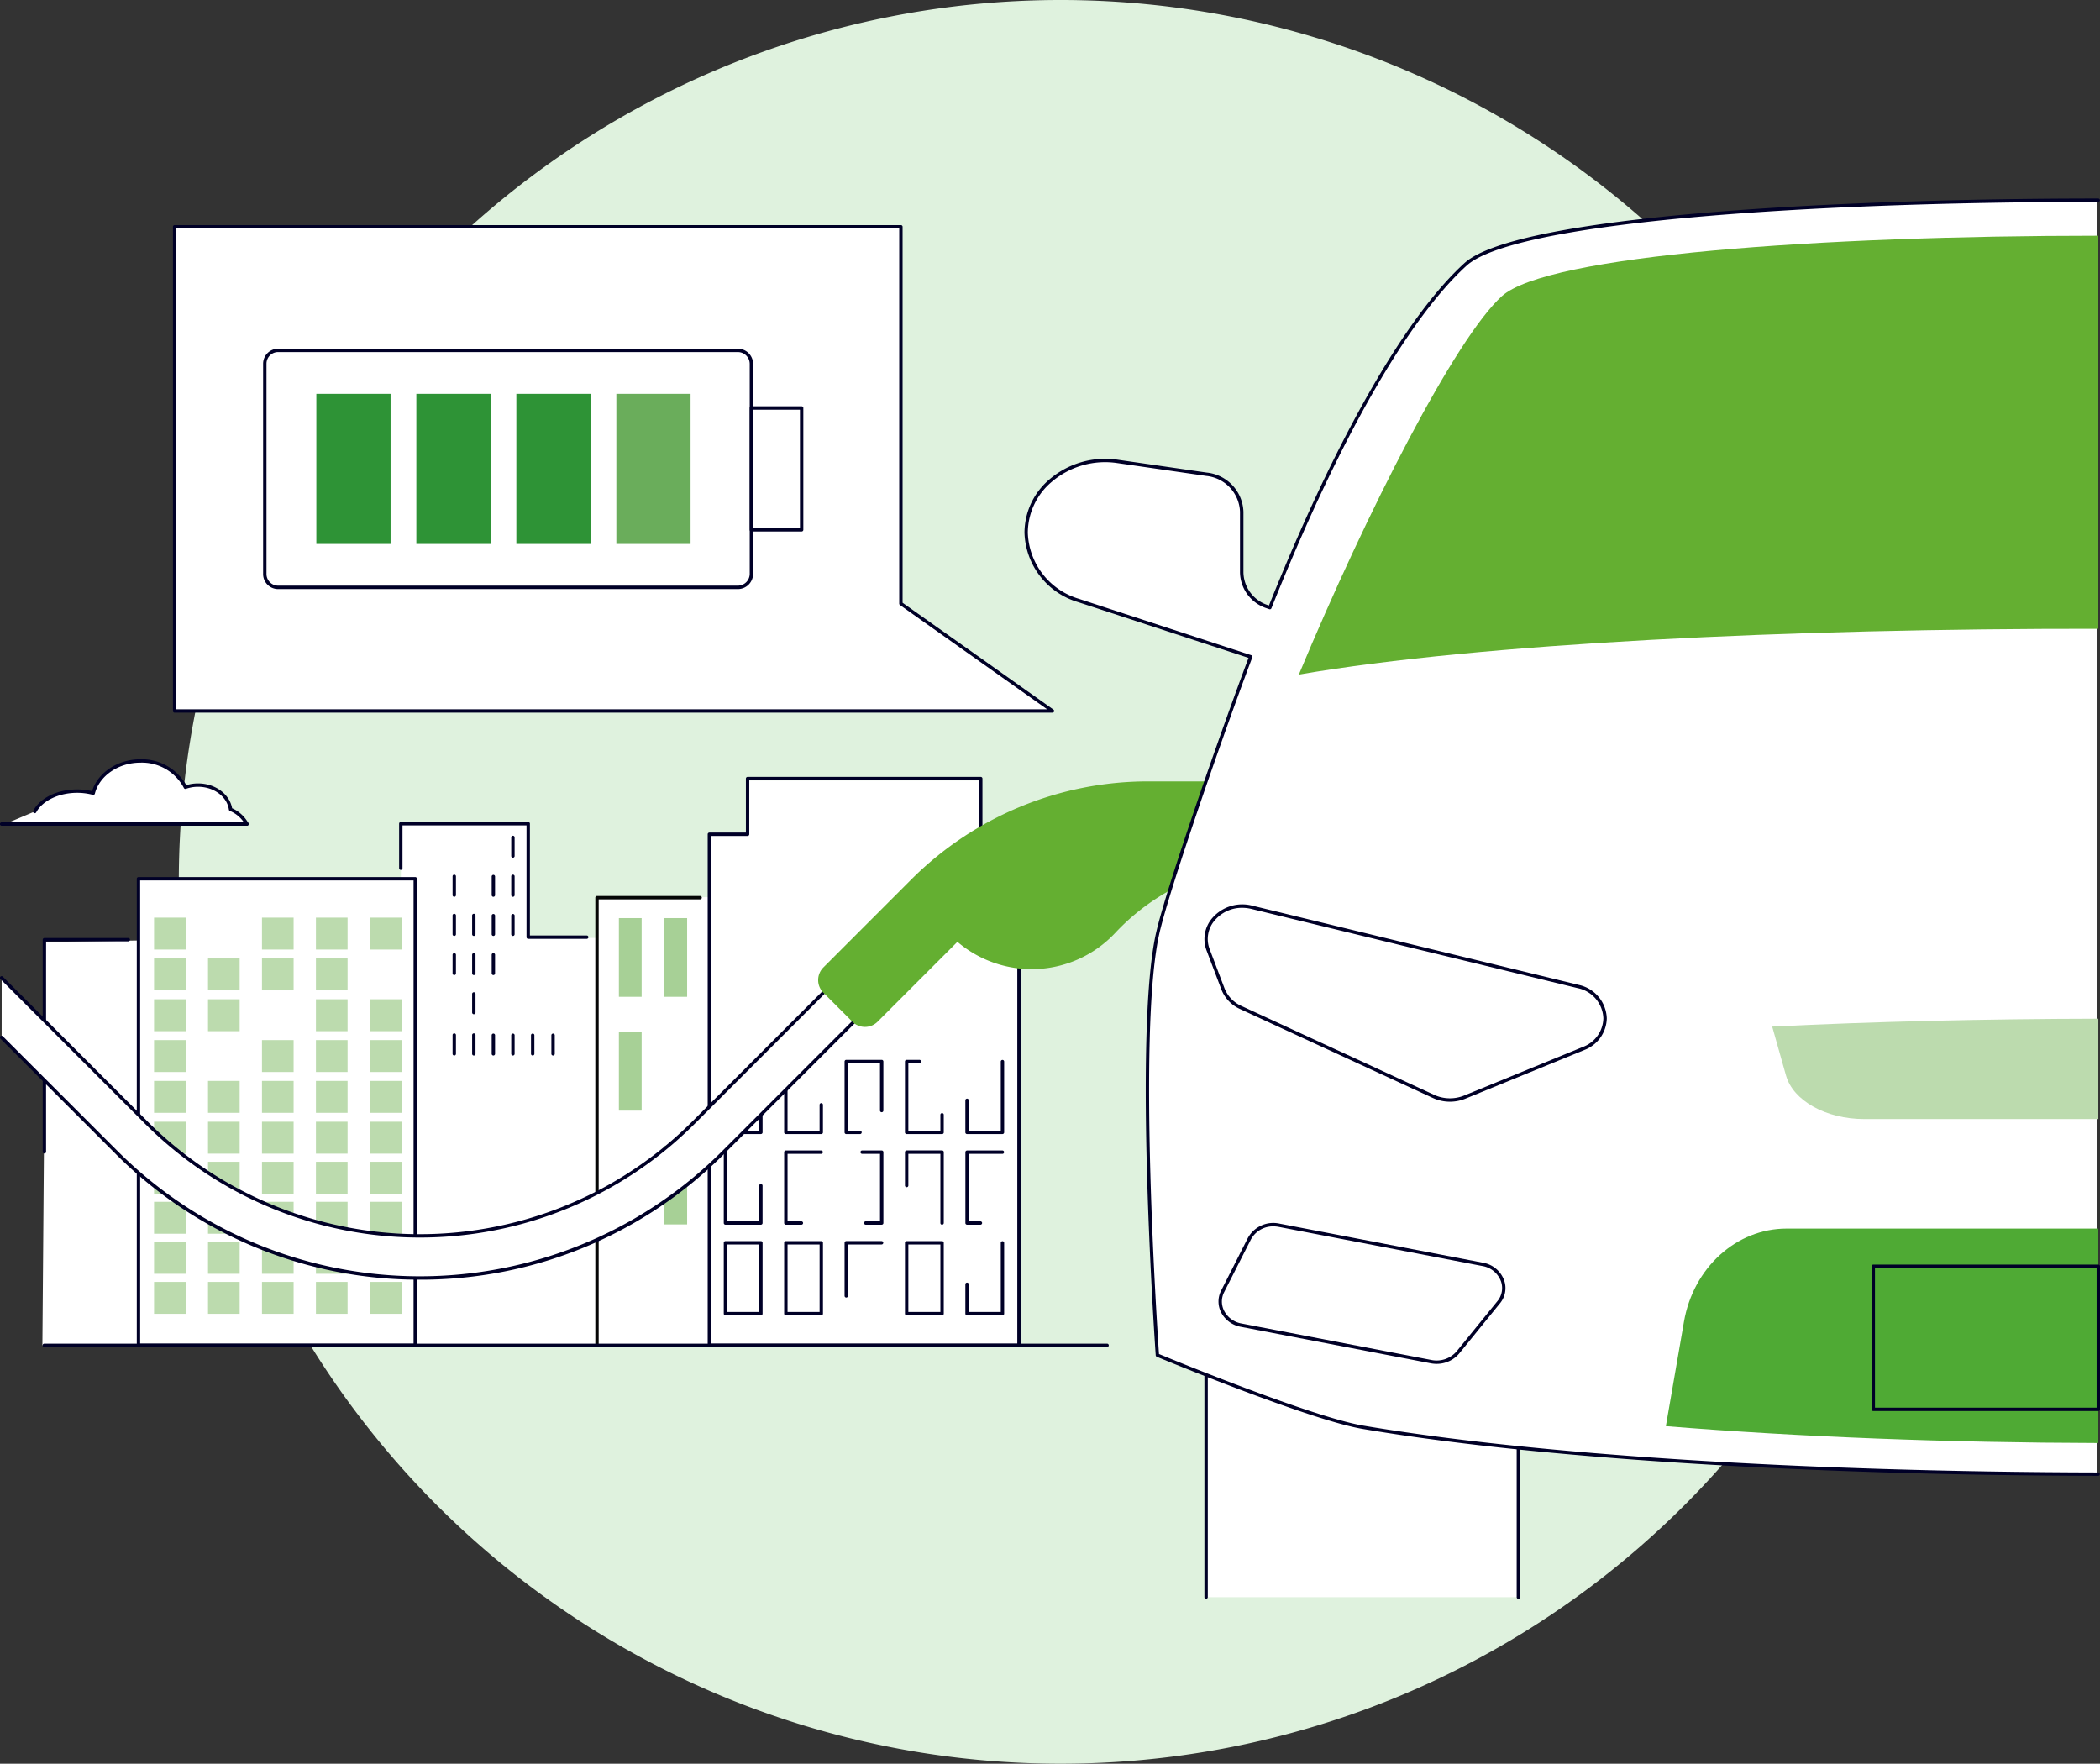 <svg xmlns="http://www.w3.org/2000/svg" xmlns:xlink="http://www.w3.org/1999/xlink" width="326.029" height="273.82" viewBox="0 0 326.029 273.82"><rect x="0" y="0" width="326.029" height="273.82" fill="#333333" stroke="none"/><defs><clipPath id="a"><rect width="326.03" height="217.406" fill="none"/></clipPath></defs><g transform="translate(-14136.356 -604.26)"><path d="M295.82,206.91A136.91,136.91,0,1,0,158.91,343.82,136.91,136.91,0,0,0,295.82,206.91" transform="translate(14142.116 534.26)" fill="#dff2de"/><g transform="translate(14136.356 635.083)"><path d="M8.529,204.781H160.283l-.221-79.379h-5.8v-8.3h-36.38v8.325l-5.754.056-.056,9.717-17.359.142-.113,6.193h-10.8l.142-17.785-19.689.086-.149,17.418-55.082.907Z" transform="translate(-1.948 -26.744)" fill="#fff"/><rect width="42.972" height="72.441" transform="translate(21.498 105.603)" fill="#fff"/><g clip-path="url(#a)"><path d="M70.755,209.484H27.783a.261.261,0,0,1-.262-.262v-72.44a.261.261,0,0,1,.262-.262H70.755a.261.261,0,0,1,.262.262v72.44a.261.261,0,0,1-.262.262m-42.71-.523H70.493V137.042H28.044Z" transform="translate(-6.285 -31.177)" fill="#000027"/><rect width="4.912" height="4.955" transform="translate(23.919 111.641)" fill="#bcdbae"/><rect width="4.912" height="4.955" transform="translate(40.672 111.641)" fill="#bcdbae"/><rect width="4.912" height="4.955" transform="translate(49.049 111.641)" fill="#bcdbae"/><rect width="4.912" height="4.955" transform="translate(57.426 111.641)" fill="#bcdbae"/><rect width="4.912" height="4.955" transform="translate(23.919 117.978)" fill="#bcdbae"/><rect width="4.912" height="4.955" transform="translate(32.296 117.978)" fill="#bcdbae"/><rect width="4.912" height="4.955" transform="translate(40.672 117.978)" fill="#bcdbae"/><rect width="4.912" height="4.955" transform="translate(49.049 117.978)" fill="#bcdbae"/><rect width="4.912" height="4.955" transform="translate(23.919 124.315)" fill="#bcdbae"/><rect width="4.912" height="4.955" transform="translate(32.296 124.315)" fill="#bcdbae"/><rect width="4.912" height="4.955" transform="translate(49.049 124.315)" fill="#bcdbae"/><rect width="4.912" height="4.955" transform="translate(57.426 124.315)" fill="#bcdbae"/><rect width="4.912" height="4.955" transform="translate(23.919 130.653)" fill="#bcdbae"/><rect width="4.912" height="4.955" transform="translate(40.672 130.653)" fill="#bcdbae"/><rect width="4.912" height="4.955" transform="translate(49.049 130.653)" fill="#bcdbae"/><rect width="4.912" height="4.955" transform="translate(57.426 130.653)" fill="#bcdbae"/><rect width="4.912" height="4.955" transform="translate(23.919 136.99)" fill="#bcdbae"/><rect width="4.912" height="4.955" transform="translate(32.296 136.99)" fill="#bcdbae"/><rect width="4.912" height="4.955" transform="translate(40.672 136.99)" fill="#bcdbae"/><rect width="4.912" height="4.955" transform="translate(49.049 136.99)" fill="#bcdbae"/><rect width="4.912" height="4.955" transform="translate(57.426 136.99)" fill="#bcdbae"/><rect width="4.912" height="4.955" transform="translate(23.919 143.327)" fill="#bcdbae"/><rect width="4.912" height="4.955" transform="translate(32.296 143.327)" fill="#bcdbae"/><rect width="4.912" height="4.955" transform="translate(40.672 143.327)" fill="#bcdbae"/><rect width="4.912" height="4.955" transform="translate(49.049 143.327)" fill="#bcdbae"/><rect width="4.912" height="4.955" transform="translate(57.426 143.327)" fill="#bcdbae"/><rect width="4.912" height="4.955" transform="translate(23.919 149.544)" fill="#bcdbae"/><rect width="4.912" height="4.955" transform="translate(32.296 149.544)" fill="#bcdbae"/><rect width="4.912" height="4.955" transform="translate(40.672 149.544)" fill="#bcdbae"/><rect width="4.912" height="4.955" transform="translate(49.049 149.544)" fill="#bcdbae"/><rect width="4.912" height="4.955" transform="translate(57.426 149.544)" fill="#bcdbae"/><rect width="4.912" height="4.955" transform="translate(23.919 155.761)" fill="#bcdbae"/><rect width="4.912" height="4.955" transform="translate(32.296 155.761)" fill="#bcdbae"/><rect width="4.912" height="4.955" transform="translate(40.672 155.761)" fill="#bcdbae"/><rect width="4.912" height="4.955" transform="translate(49.049 155.761)" fill="#bcdbae"/><rect width="4.912" height="4.955" transform="translate(57.426 155.761)" fill="#bcdbae"/><rect width="4.912" height="4.955" transform="translate(23.919 161.979)" fill="#bcdbae"/><rect width="4.912" height="4.955" transform="translate(32.296 161.979)" fill="#bcdbae"/><rect width="4.912" height="4.955" transform="translate(40.672 161.979)" fill="#bcdbae"/><rect width="4.912" height="4.955" transform="translate(49.049 161.979)" fill="#bcdbae"/><rect width="4.912" height="4.955" transform="translate(57.426 161.979)" fill="#bcdbae"/><rect width="4.912" height="4.955" transform="translate(23.919 168.196)" fill="#bcdbae"/><rect width="4.912" height="4.955" transform="translate(32.296 168.196)" fill="#bcdbae"/><rect width="4.912" height="4.955" transform="translate(40.672 168.196)" fill="#bcdbae"/><rect width="4.912" height="4.955" transform="translate(49.049 168.196)" fill="#bcdbae"/><rect width="4.912" height="4.955" transform="translate(57.426 168.196)" fill="#bcdbae"/><path d="M8.854,182.239a.262.262,0,0,1-.262-.262V149.046a.262.262,0,0,1,.262-.262H21.895a.262.262,0,0,1,0,.523H9.115v32.67a.262.262,0,0,1-.262.262" transform="translate(-1.962 -33.978)" fill="#000027"/><path d="M120.042,210.249a.262.262,0,0,1-.262-.262v-69.4a.261.261,0,0,1,.262-.262h16.022a.262.262,0,0,1,0,.523H120.3v69.143a.262.262,0,0,1-.262.262" transform="translate(-27.354 -32.045)" fill="#050605"/><path d="M109.445,143.582h-9.1a.262.262,0,0,1-.262-.262V125.969H80.827v6.665a.262.262,0,0,1-.523,0v-6.927a.262.262,0,0,1,.262-.262h19.78a.261.261,0,0,1,.262.262v17.352h8.837a.262.262,0,0,1,0,.523" transform="translate(-18.339 -28.648)" fill="#000027"/><path d="M103.124,131.607a.262.262,0,0,1-.262-.262v-2.9a.262.262,0,0,1,.523,0v2.9a.262.262,0,0,1-.262.262" transform="translate(-23.491 -29.273)" fill="#000027"/><path d="M103.124,139.479a.262.262,0,0,1-.262-.262v-2.9a.262.262,0,1,1,.523,0v2.9a.262.262,0,0,1-.262.262" transform="translate(-23.491 -31.071)" fill="#000027"/><path d="M103.124,147.351a.262.262,0,0,1-.262-.262v-2.9a.262.262,0,0,1,.523,0v2.9a.262.262,0,0,1-.262.262" transform="translate(-23.491 -32.869)" fill="#000027"/><path d="M99.19,139.479a.262.262,0,0,1-.262-.262v-2.9a.262.262,0,0,1,.523,0v2.9a.262.262,0,0,1-.262.262" transform="translate(-22.592 -31.071)" fill="#000027"/><path d="M99.19,147.351a.262.262,0,0,1-.262-.262v-2.9a.262.262,0,0,1,.523,0v2.9a.262.262,0,0,1-.262.262" transform="translate(-22.592 -32.869)" fill="#000027"/><path d="M99.19,155.224a.262.262,0,0,1-.262-.262v-2.9a.262.262,0,0,1,.523,0v2.9a.262.262,0,0,1-.262.262" transform="translate(-22.592 -34.666)" fill="#000027"/><path d="M95.256,147.351a.262.262,0,0,1-.262-.262v-2.9a.262.262,0,1,1,.523,0v2.9a.262.262,0,0,1-.262.262" transform="translate(-21.694 -32.869)" fill="#000027"/><path d="M95.256,155.224a.262.262,0,0,1-.262-.262v-2.9a.262.262,0,0,1,.523,0v2.9a.262.262,0,0,1-.262.262" transform="translate(-21.694 -34.666)" fill="#000027"/><path d="M95.256,163.1a.262.262,0,0,1-.262-.262v-2.9a.262.262,0,0,1,.523,0v2.9a.262.262,0,0,1-.262.262" transform="translate(-21.694 -36.464)" fill="#000027"/><path d="M91.321,139.479a.262.262,0,0,1-.262-.262v-2.9a.262.262,0,1,1,.523,0v2.9a.262.262,0,0,1-.262.262" transform="translate(-20.795 -31.071)" fill="#000027"/><path d="M91.321,147.351a.262.262,0,0,1-.262-.262v-2.9a.262.262,0,1,1,.523,0v2.9a.262.262,0,0,1-.262.262" transform="translate(-20.795 -32.869)" fill="#000027"/><path d="M103.124,171.413a.262.262,0,0,1-.262-.262v-2.9a.262.262,0,0,1,.523,0v2.9a.262.262,0,0,1-.262.262" transform="translate(-23.491 -38.364)" fill="#000027"/><path d="M111.2,171.413a.262.262,0,0,1-.262-.262v-2.9a.262.262,0,0,1,.523,0v2.9a.262.262,0,0,1-.262.262" transform="translate(-25.335 -38.364)" fill="#000027"/><path d="M99.19,171.413a.262.262,0,0,1-.262-.262v-2.9a.262.262,0,0,1,.523,0v2.9a.262.262,0,0,1-.262.262" transform="translate(-22.592 -38.364)" fill="#000027"/><path d="M107.1,171.413a.262.262,0,0,1-.262-.262v-2.9a.262.262,0,0,1,.523,0v2.9a.262.262,0,0,1-.262.262" transform="translate(-24.399 -38.364)" fill="#000027"/><path d="M95.256,171.413a.262.262,0,0,1-.262-.262v-2.9a.262.262,0,1,1,.523,0v2.9a.262.262,0,0,1-.262.262" transform="translate(-21.694 -38.364)" fill="#000027"/><path d="M91.321,171.413a.262.262,0,0,1-.262-.262v-2.9a.262.262,0,1,1,.523,0v2.9a.262.262,0,0,1-.262.262" transform="translate(-20.795 -38.364)" fill="#000027"/><path d="M91.321,155.224a.262.262,0,0,1-.262-.262v-2.9a.262.262,0,0,1,.523,0v2.9a.262.262,0,0,1-.262.262" transform="translate(-20.795 -34.666)" fill="#000027"/><rect width="3.532" height="12.22" transform="translate(96.084 111.715)" fill="#a7d096"/><rect width="3.532" height="12.22" transform="translate(103.147 111.715)" fill="#a7d096"/><rect width="3.532" height="12.22" transform="translate(96.084 129.383)" fill="#a7d096"/><rect width="3.532" height="12.22" transform="translate(103.147 147.051)" fill="#a7d096"/><path d="M151.385,184.816h-5.5a.262.262,0,1,1,0-.523h5.238V173.551a.262.262,0,1,1,.523,0v11a.262.262,0,0,1-.262.262" transform="translate(-33.256 -39.574)" fill="#000027"/><path d="M163.537,184.816h-5.5a.261.261,0,0,1-.262-.262v-11a.262.262,0,0,1,.523,0v10.742h4.975v-4.039a.262.262,0,0,1,.523,0v4.3a.262.262,0,0,1-.262.262" transform="translate(-36.032 -39.574)" fill="#000027"/><path d="M172.34,184.816h-2.15a.262.262,0,0,1-.262-.262v-11a.262.262,0,0,1,.262-.262h5.5a.262.262,0,0,1,.262.262v7.593a.262.262,0,1,1-.523,0v-7.331h-4.976v10.48h1.888a.262.262,0,0,1,0,.523" transform="translate(-38.807 -39.574)" fill="#000027"/><path d="M187.843,184.816h-5.5a.262.262,0,0,1-.262-.262v-11a.262.262,0,0,1,.262-.262h1.97a.262.262,0,1,1,0,.523h-1.708v10.48h4.976v-2.456a.262.262,0,1,1,.523,0v2.718a.262.262,0,0,1-.262.262" transform="translate(-41.583 -39.574)" fill="#000027"/><path d="M199.995,184.816h-5.5a.262.262,0,0,1-.262-.262v-4.993a.262.262,0,0,1,.523,0v4.732h4.976V173.551a.262.262,0,0,1,.523,0v11a.262.262,0,0,1-.262.262" transform="translate(-44.358 -39.574)" fill="#000027"/><path d="M151.385,203.054h-5.5a.262.262,0,0,1-.262-.262v-11a.262.262,0,0,1,.523,0V202.53h4.976v-5.546a.262.262,0,0,1,.523,0v5.807a.262.262,0,0,1-.262.262" transform="translate(-33.256 -43.739)" fill="#000027"/><path d="M160.466,203.054h-2.428a.262.262,0,0,1-.262-.262v-11a.262.262,0,0,1,.262-.262h5.5a.262.262,0,0,1,0,.523H158.3v10.48h2.166a.262.262,0,0,1,0,.523" transform="translate(-36.032 -43.739)" fill="#000027"/><path d="M176.414,203.054h-2.459a.262.262,0,1,1,0-.523h2.2V192.05h-2.791a.262.262,0,0,1,0-.523h3.053a.262.262,0,0,1,.262.262v11a.262.262,0,0,1-.262.262" transform="translate(-39.531 -43.739)" fill="#000027"/><path d="M187.843,203.054a.262.262,0,0,1-.262-.262V192.05h-4.976v4.935a.262.262,0,0,1-.523,0v-5.2a.262.262,0,0,1,.262-.262h5.5a.262.262,0,0,1,.262.262v11a.262.262,0,0,1-.262.262" transform="translate(-41.583 -43.739)" fill="#000027"/><path d="M196.584,203.054H194.5a.261.261,0,0,1-.262-.262v-11a.261.261,0,0,1,.262-.262H200a.262.262,0,0,1,0,.523h-5.238v10.48h1.826a.262.262,0,0,1,0,.523" transform="translate(-44.358 -43.739)" fill="#000027"/><path d="M151.385,221.292h-5.5a.262.262,0,0,1-.262-.262v-11a.261.261,0,0,1,.262-.262h5.5a.261.261,0,0,1,.262.262v11a.262.262,0,0,1-.262.262m-5.238-.523h4.976v-10.48h-4.976Z" transform="translate(-33.256 -47.905)" fill="#000027"/><path d="M163.537,221.292h-5.5a.261.261,0,0,1-.262-.262v-11a.261.261,0,0,1,.262-.262h5.5a.261.261,0,0,1,.262.262v11a.261.261,0,0,1-.262.262m-5.237-.523h4.975v-10.48H158.3Z" transform="translate(-36.032 -47.905)" fill="#000027"/><path d="M170.191,218.529a.262.262,0,0,1-.262-.262v-8.242a.262.262,0,0,1,.262-.262h5.5a.262.262,0,0,1,0,.523h-5.238v7.98a.262.262,0,0,1-.262.262" transform="translate(-38.807 -47.904)" fill="#000027"/><path d="M187.843,221.292h-5.5a.262.262,0,0,1-.262-.262v-11a.261.261,0,0,1,.262-.262h5.5a.261.261,0,0,1,.262.262v11a.262.262,0,0,1-.262.262m-5.238-.523h4.976v-10.48h-4.976Z" transform="translate(-41.583 -47.905)" fill="#000027"/><path d="M199.995,221.292h-5.5a.262.262,0,0,1-.262-.262v-4.543a.262.262,0,1,1,.523,0v4.282h4.976V210.027a.262.262,0,0,1,.523,0v11a.262.262,0,0,1-.262.262" transform="translate(-44.358 -47.905)" fill="#000027"/><path d="M190.717,204.882H142.651a.262.262,0,0,1-.262-.262V125.273a.261.261,0,0,1,.262-.262h5.669v-8.381a.261.261,0,0,1,.262-.262h36.2a.262.262,0,0,1,.262.262v8.381h5.669a.261.261,0,0,1,.262.262V204.62a.262.262,0,0,1-.262.262m-47.8-.523h47.543V125.534h-5.669a.262.262,0,0,1-.262-.262v-8.381H148.843v8.381a.262.262,0,0,1-.262.262h-5.669Z" transform="translate(-32.518 -26.575)" fill="#000027"/><path d="M173.854,230.923h-165a.262.262,0,1,1,0-.523h165a.262.262,0,0,1,0,.523" transform="translate(-1.962 -52.617)" fill="#000027"/><path d="M5.629,121c1-1.843,3.565-3.154,6.567-3.154a9.779,9.779,0,0,1,2.511.323c.729-2.86,3.727-5,7.316-5a7.556,7.556,0,0,1,6.991,4.078,5.885,5.885,0,0,1,1.967-.333c2.6,0,4.745,1.647,5.044,3.772a5.122,5.122,0,0,1,2.535,2.269H1Z" transform="translate(-0.229 -25.843)" fill="#fff"/><path d="M38.331,126.032H.262a.262.262,0,1,1,0-.523H38.331a.262.262,0,1,1,0,.523" transform="translate(0 -28.663)" fill="#000027"/><path d="M39.852,123.13a.263.263,0,0,1-.236-.148,4.9,4.9,0,0,0-2.41-2.145.259.259,0,0,1-.149-.2c-.285-2.022-2.342-3.546-4.784-3.546a5.625,5.625,0,0,0-1.88.318.261.261,0,0,1-.326-.139,7.345,7.345,0,0,0-6.753-3.924c-3.382,0-6.353,2.022-7.063,4.808a.26.26,0,0,1-.121.16.262.262,0,0,1-.2.028,9.455,9.455,0,0,0-2.443-.315c-2.808,0-5.354,1.213-6.337,3.018a.262.262,0,1,1-.459-.251c1.088-2,3.756-3.29,6.8-3.29a10.069,10.069,0,0,1,2.327.269c.877-2.884,3.983-4.95,7.5-4.95a7.933,7.933,0,0,1,7.128,4.019,6.175,6.175,0,0,1,1.831-.273c2.646,0,4.887,1.647,5.279,3.855a5.339,5.339,0,0,1,2.535,2.332.262.262,0,0,1-.235.376" transform="translate(-1.521 -25.765)" fill="#000027"/><path d="M.339,155.693l22.418,22.429a60.1,60.1,0,0,0,85.027,0l25.242-25.254a3.269,3.269,0,0,1,4.623,4.624l-25.242,25.254a66.639,66.639,0,0,1-94.273,0l-17.8-17.8Z" transform="translate(-0.077 -34.692)" fill="#fff"/><path d="M65.193,202.464a66.469,66.469,0,0,1-47.322-19.611l-17.8-17.8a.262.262,0,1,1,.37-.37l17.8,17.8a66.376,66.376,0,0,0,93.9,0l25.241-25.254a3.008,3.008,0,1,0-4.252-4.255l-25.241,25.254a60.365,60.365,0,0,1-85.4,0L.076,155.8a.262.262,0,1,1,.37-.37L22.864,177.86a59.842,59.842,0,0,0,84.658,0l25.241-25.254a3.531,3.531,0,1,1,4.992,4.995l-25.241,25.253a66.467,66.467,0,0,1-47.321,19.611" transform="translate(0 -34.615)" fill="#000027"/><path d="M238.056,117.273H215.829a51.985,51.985,0,0,0-36.768,15.237l-13.635,13.642a2.778,2.778,0,0,0,0,3.928l4.492,4.495a2.776,2.776,0,0,0,3.927,0l12.388-12.395a17.776,17.776,0,0,0,24.438-1.319,34.378,34.378,0,0,1,24.917-10.946h1.039Z" transform="translate(-37.593 -26.782)" fill="#64af31"/><path d="M291.148,265.146v-42.06a12.894,12.894,0,0,0-12.891-12.9h-22.7a12.894,12.894,0,0,0-12.891,12.9v42.06Z" transform="translate(-55.418 -48.001)" fill="#fff"/><path d="M291.071,265.33a.262.262,0,0,1-.262-.262v-42.06a12.646,12.646,0,0,0-12.628-12.635h-22.7a12.646,12.646,0,0,0-12.628,12.635v42.06a.262.262,0,0,1-.523,0v-42.06a13.17,13.17,0,0,1,13.152-13.159h22.7a13.17,13.17,0,0,1,13.152,13.159v42.06a.262.262,0,0,1-.262.262" transform="translate(-55.341 -47.924)" fill="#000027"/><path d="M220.707,40.9l13.749,1.985a6.1,6.1,0,0,1,5.472,5.828v9.429a5.745,5.745,0,0,0,4,5.317l.374.133c11.523-28.81,22.123-45.788,30.383-53.3C282.156,3.5,326.886.318,372.722.34V5.855L359.937,34.839l12.784,32.037v93.118l-8.253,16.2,8.253,17.094v4.837c-43.292-.076-85.785-2.5-114-7.282-8.4-1.423-31.884-11.188-31.884-11.188s-3.518-49.366.023-65.394c1.574-7.127,10.468-32.463,14.466-43.029l-26.718-8.742a11.307,11.307,0,0,1-8.145-10.533c0-6.883,6.767-12.136,14.244-11.057" transform="translate(-47.15 -0.078)" fill="#fff"/><path d="M372.829,198.3h0c-45.818-.094-87.453-2.749-114.229-7.284-8.332-1.411-31.7-11.107-31.939-11.2a.26.26,0,0,1-.16-.223c-.036-.495-3.481-49.588.027-65.469,1.546-7,10.246-31.851,14.382-42.809l-26.458-8.657a11.6,11.6,0,0,1-8.325-10.782,10.891,10.891,0,0,1,3.907-8.3,13.3,13.3,0,0,1,10.636-3.016l13.75,1.985a6.335,6.335,0,0,1,5.7,6.087V58.06a5.451,5.451,0,0,0,3.824,5.071l.138.049c10.391-25.934,21.169-44.808,30.355-53.161C282.565,2.624,332.441,0,372.727,0h.1a.261.261,0,0,1,0,.522h-.107c-23.728,0-46.211.864-63.327,2.433-19.22,1.762-31.19,4.338-34.614,7.451-9.158,8.325-19.923,27.219-30.314,53.2a.263.263,0,0,1-.331.15l-.374-.133a5.967,5.967,0,0,1-4.174-5.564V48.632a5.816,5.816,0,0,0-5.247-5.569l-13.75-1.985a12.773,12.773,0,0,0-10.219,2.893,10.373,10.373,0,0,0-3.725,7.9,11.075,11.075,0,0,0,7.962,10.285L241.33,70.9a.26.26,0,0,1,.155.136.263.263,0,0,1,.008.205c-4.09,10.81-12.9,35.964-14.456,42.993-3.392,15.353-.244,62.034-.028,65.157,2.019.835,23.75,9.768,31.676,11.111,26.749,4.53,68.352,7.182,114.143,7.276a.262.262,0,0,1,0,.523" transform="translate(-47.073 0)" fill="#000027"/><path d="M292.829,16.882c7.029-6.391,49.505-9.395,92.62-9.4V68.508c-48.041-.046-95.774,2.253-124.119,7.107,10.619-25.454,24.308-52.194,31.5-58.732" transform="translate(-59.681 -1.71)" fill="#64af31"/><path d="M402.312,240.536c-23.208-.058-46.338-.928-67.139-2.617l2.809-16.21c1.454-8.391,8.141-14.463,15.929-14.463h48.4Z" transform="translate(-76.544 -47.329)" fill="#4faa34"/><path d="M411.765,237.23H376.827a.261.261,0,0,1-.262-.262V214.755a.261.261,0,0,1,.262-.262h34.939a.262.262,0,0,1,.262.262v22.214a.261.261,0,0,1-.262.262m-34.677-.523H411.5v-21.69H377.088Z" transform="translate(-85.997 -48.984)" fill="#000027"/><path d="M407.2,165.024V180.6H370.86c-5.941,0-11.042-2.842-12.151-6.769l-2.142-7.587c15.693-.782,33.123-1.189,50.631-1.224" transform="translate(-81.43 -37.687)" fill="#bcdbae"/><path d="M279.015,227.991a4.784,4.784,0,0,1-.9-.085l-29.462-5.661a4.291,4.291,0,0,1-3.106-2.289,3.706,3.706,0,0,1,.025-3.334l4.147-8.169a4.492,4.492,0,0,1,4.887-2.238l31.614,6.075a4.238,4.238,0,0,1,3.264,2.663,3.691,3.691,0,0,1-.641,3.663l-6.3,7.756a4.556,4.556,0,0,1-3.531,1.62M253.69,206.648a3.886,3.886,0,0,0-3.5,2.04l-4.148,8.169a3.184,3.184,0,0,0-.022,2.867,3.773,3.773,0,0,0,2.734,2.006l29.463,5.661a4.094,4.094,0,0,0,3.924-1.351l6.3-7.756A3.179,3.179,0,0,0,289,215.13a3.723,3.723,0,0,0-2.871-2.329l-31.614-6.075a4.364,4.364,0,0,0-.819-.078" transform="translate(-55.989 -47.073)" fill="#000027"/><path d="M280.448,172.653a6.354,6.354,0,0,1-2.656-.58l-29.917-13.8a5.54,5.54,0,0,1-2.91-3.036l-2.3-6.053a4.98,4.98,0,0,1,.969-5.136,6.158,6.158,0,0,1,6.111-1.833l50.674,12.3a5.494,5.494,0,0,1,4.379,5.2,5.388,5.388,0,0,1-3.482,4.911L282.86,172.18a6.371,6.371,0,0,1-2.411.473m-32.254-30.1a5.525,5.525,0,0,0-4.171,1.842,4.408,4.408,0,0,0-.873,4.6l2.3,6.054a5.018,5.018,0,0,0,2.64,2.747l29.917,13.8a5.851,5.851,0,0,0,4.65.1l18.453-7.553a4.868,4.868,0,0,0,3.157-4.426,4.973,4.973,0,0,0-3.979-4.692l-50.674-12.3a6.065,6.065,0,0,0-1.424-.171m53.019,21.829h0Z" transform="translate(-55.342 -32.436)" fill="#000027"/><path d="M171.427,80.858H35.14V5.684H147.893V64.191Z" transform="translate(-8.025 -1.298)" fill="#fff"/><path d="M171.349,81.042H35.063a.262.262,0,0,1-.262-.262V5.607a.262.262,0,0,1,.262-.262H147.815a.261.261,0,0,1,.262.262V63.979L171.5,80.567a.262.262,0,0,1-.151.475M35.324,80.519h135.2L147.664,64.327a.262.262,0,0,1-.11-.214V5.868H35.324Z" transform="translate(-7.948 -1.221)" fill="#000027"/><path d="M53.279,36.649v24.6a6.1,6.1,0,0,0,6.1,6.1h63.25a6.2,6.2,0,0,0,6.2-6.2v-24.4a6.2,6.2,0,0,0-6.2-6.2H59.376a6.1,6.1,0,0,0-6.1,6.1" transform="translate(-12.167 -6.977)" fill="#fff"/><path d="M126.645,67.534H55.269A2.332,2.332,0,0,1,52.94,65.2V32.542a2.332,2.332,0,0,1,2.329-2.329h71.376a2.366,2.366,0,0,1,2.364,2.363V65.169a2.367,2.367,0,0,1-2.364,2.364m-71.376-36.8a1.808,1.808,0,0,0-1.806,1.806V65.2a1.807,1.807,0,0,0,1.806,1.8h71.376a1.843,1.843,0,0,0,1.84-1.84V32.576a1.843,1.843,0,0,0-1.84-1.84Z" transform="translate(-12.09 -6.9)" fill="#000027"/><rect width="7.799" height="18.91" transform="translate(116.658 32.518)" fill="#fff"/><path d="M158.905,61.236h-7.8a.261.261,0,0,1-.262-.262V42.065a.261.261,0,0,1,.262-.262h7.8a.262.262,0,0,1,.262.262v18.91a.262.262,0,0,1-.262.262m-7.537-.523h7.276V42.326h-7.276Z" transform="translate(-34.449 -9.547)" fill="#000027"/><rect width="11.523" height="23.306" transform="translate(95.69 30.32)" fill="#6aad5b"/><rect width="11.523" height="23.306" transform="translate(80.165 30.32)" fill="#2e9336"/><rect width="11.523" height="23.306" transform="translate(64.639 30.32)" fill="#2e9336"/><rect width="11.523" height="23.306" transform="translate(49.113 30.32)" fill="#2e9336"/></g></g></g></svg>